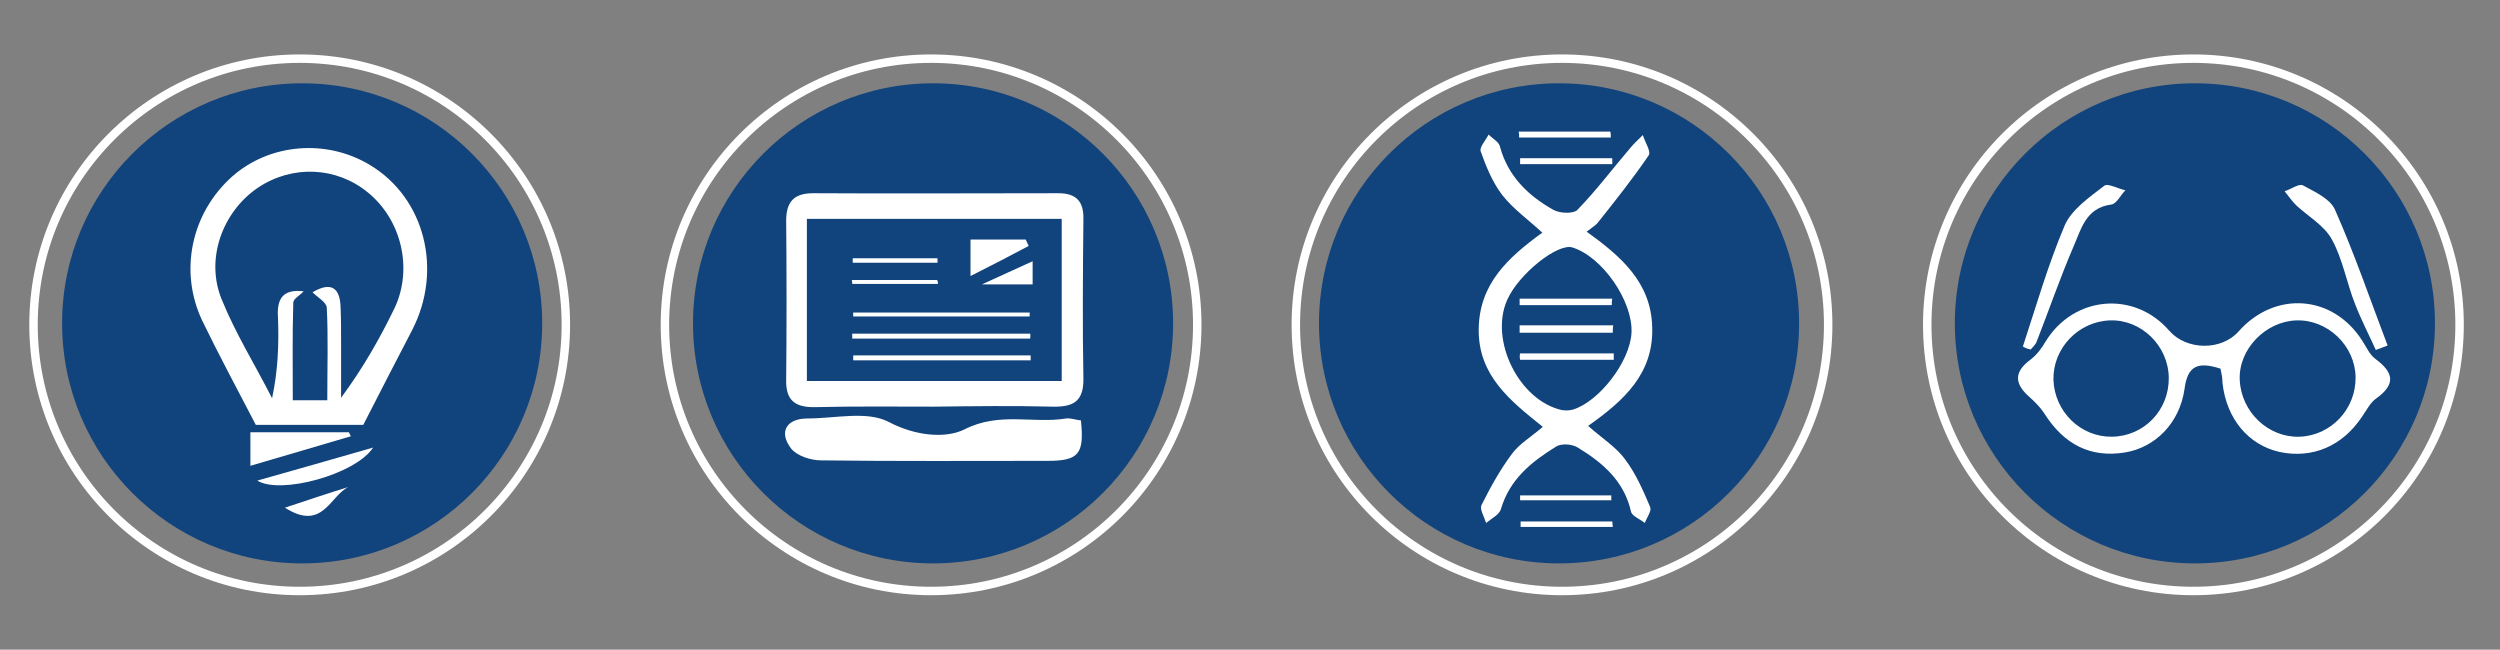<?xml version="1.0" encoding="utf-8"?>
<!-- Generator: Adobe Illustrator 22.1.0, SVG Export Plug-In . SVG Version: 6.00 Build 0)  -->
<svg version="1.1" id="Livello_1" xmlns="http://www.w3.org/2000/svg" xmlns:xlink="http://www.w3.org/1999/xlink" x="0px" y="0px"
	 viewBox="0 0 507.2 131.8" style="enable-background:new 0 0 507.2 131.8;" xml:space="preserve">
<rect x="0" y="0" width="507.2" height="131.8" fill="#808080" stroke="none"/>
<style type="text/css">
	.st0{fill:#11437C;}
	.st1{fill:#FFFFFF;}
	.st2{fill:none;stroke:#FFFFFF;stroke-width:1.714;stroke-miterlimit:10;}
</style>
<circle class="st0" cx="61.3" cy="65.6" r="48.7"/>
<circle class="st0" cx="316.3" cy="65.6" r="48.7"/>
<circle class="st0" cx="189.3" cy="65.6" r="48.7"/>
<circle class="st0" cx="445.3" cy="65.6" r="48.7"/>
<path class="st1" d="M73.7,86.2c-7.2,0-14.8,0-21.8,0C48.1,78.9,44.4,72,41,65c-4.7-10-2.2-21.7,6-29.1c7.6-6.8,19.2-7.8,28.1-2.4
	c11.1,6.7,14.8,21.3,8.5,33.5C80.4,73.1,77.2,79.4,73.7,86.2z M61.6,59.1c-0.7,0.8-2.1,1.5-2.1,2.3c-0.2,6.6-0.1,13.2-0.1,19.8
	c2.7,0,4.6,0,7,0c0-6.6,0.2-12.7-0.1-18.8c-0.1-1.1-1.9-2.1-2.9-3.1c3.7-2.2,5.6-1,5.7,3.1c0.1,2.4,0.1,4.8,0.1,7.3
	c0,3.7,0,7.3,0,11c4.5-6.1,7.9-12.1,10.9-18.3c3.7-8,1.3-17.8-5.4-23.3c-6.4-5.3-15.4-5.7-22.4-1C45.1,43,41.6,52.6,45,60.8
	c2.8,6.9,6.8,13.3,10.2,20c1.2-5.6,1.4-11,1.2-16.3C56.1,60.6,57.4,58.6,61.6,59.1z"/>
<path class="st1" d="M71.2,88.5c-6.7,2-13.3,3.9-20.4,6c0-2.5,0-4.5,0-6.8c6.8,0,13.4,0,20,0C70.9,88,71,88.2,71.2,88.5z"/>
<path class="st1" d="M75.7,90.8c-3.6,5.5-18.9,9.6-23.5,6.7C60.1,95.3,67.3,93.2,75.7,90.8z"/>
<path class="st1" d="M57.8,103c5.1-1.7,9-3,12.9-4.2C66.9,100.6,65.5,107.9,57.8,103z"/>
<circle class="st2" cx="60.8" cy="65.9" r="54"/>
<path class="st1" d="M189.6,82.5c-8,0-16-0.1-24.1,0.1c-4,0.1-6.1-1.2-6-5.5c0.1-10.7,0.1-21.5,0-32.3c0-3.8,1.5-5.6,5.5-5.6
	c16.5,0.1,33.1,0,49.7,0c3.6,0,5.2,1.6,5.1,5.3c-0.1,10.7-0.2,21.5,0,32.2c0.1,4.6-1.9,5.9-6.2,5.8
	C205.6,82.3,197.6,82.4,189.6,82.5L189.6,82.5z M163.7,77.3c17.7,0,34.8,0,51.7,0c0-11.3,0-22.1,0-32.9c-17.5,0-34.6,0-51.7,0
	C163.7,55.6,163.7,66.2,163.7,77.3z"/>
<path class="st1" d="M219.3,85.3c0.7,6.8-0.4,8.2-6.8,8.2c-15.3,0-30.6,0.1-45.9-0.1c-2.1,0-4.9-0.9-6.1-2.4
	c-2.6-3.4-0.9-6.1,3.3-6.1c5.6,0,12.1-1.6,16.5,0.7c5.5,2.9,11.6,3.4,15.4,1.5c7.1-3.6,13.9-1.1,20.6-2.2
	C217.3,84.8,218.3,85.2,219.3,85.3z"/>
<path class="st1" d="M208.9,64.2c-11.9,0-23.9,0-35.8,0c0-0.3,0-0.5,0-0.8c11.9,0,23.8,0,35.8,0C208.9,63.7,208.9,63.9,208.9,64.2z"
	/>
<path class="st1" d="M209,68.7c-12,0-24,0-36.1,0c0-0.3,0-0.7,0-1c12,0,24.1,0,36.1,0C209.1,68.1,209,68.4,209,68.7z"/>
<path class="st1" d="M173.1,72.1c12,0,24,0,36,0c0,0.3,0,0.7,0,1c-12,0-24,0-36,0C173.1,72.8,173.1,72.4,173.1,72.1z"/>
<path class="st1" d="M196.9,56c0-2.9,0-5,0-7.4c4,0,7.6,0,11.2,0c0.2,0.4,0.4,0.9,0.6,1.3C204.9,51.9,201.1,53.9,196.9,56z"/>
<path class="st1" d="M190.2,53.3c-5.7,0-11.5,0-17.2,0c0-0.3,0-0.6,0-0.9c5.8,0,11.5,0,17.2,0C190.2,52.7,190.2,53,190.2,53.3z"/>
<path class="st1" d="M190.3,57.6c-5.8,0-11.6,0-17.4,0c0-0.3,0-0.5-0.1-0.8c5.8,0,11.6,0,17.3,0C190.3,57.1,190.3,57.3,190.3,57.6z"
	/>
<path class="st1" d="M209.5,53c0,1.8,0,3.1,0,4.7c-3.5,0-6.7,0-10.3,0C202.8,56.1,205.9,54.6,209.5,53z"/>
<circle class="st2" cx="188.9" cy="65.9" r="54"/>
<path class="st1" d="M322.2,86.4c2.9,2.6,5.7,4.3,7.5,6.8c2.2,2.9,3.7,6.4,5.1,9.7c0.3,0.8-0.7,2.1-1.1,3.2c-1-0.8-2.6-1.4-2.8-2.3
	c-1.4-6.2-5.7-9.9-10.8-13c-1.1-0.7-3.3-0.9-4.4-0.2c-5,3.1-9.4,6.6-11.2,12.7c-0.3,1.1-1.9,1.9-3,2.8c-0.4-1.3-1.4-2.9-0.9-3.7
	c1.8-3.6,3.8-7.2,6.2-10.4c1.5-2,3.9-3.4,6.2-5.4c-6.6-5.3-13.1-10.4-13-19.8c0.1-9.2,5.9-14.5,12.9-19.6c-2.8-2.6-5.9-4.8-8.1-7.6
	c-2-2.6-3.3-5.8-4.4-8.9c-0.3-0.8,1-2.2,1.6-3.4c0.8,0.8,2.1,1.5,2.3,2.4c1.6,6,5.7,10,10.9,12.9c1.3,0.7,4,0.8,4.8,0
	c3.8-3.9,7.1-8.3,10.6-12.4c0.8-1,1.8-1.9,2.7-2.8c0.4,1.4,1.7,3.3,1.2,4.1c-3.2,4.7-6.7,9.1-10.2,13.5c-0.4,0.6-1.1,1-2.4,2
	c6.8,4.9,13.1,10.2,13.3,19.4C335.5,75.7,329.6,81.2,322.2,86.4z M331,67.5c0.3-6.4-5.9-15.4-12-17.3c-3-0.9-10.9,5.4-13.2,10.6
	c-3.7,8.2,2.4,20.5,11.1,22.4c0.7,0.1,1.5,0.1,2.2-0.1C324.4,81.5,330.7,73.4,331,67.5z"/>
<path class="st1" d="M326.8,27.9c-6.2,0-12.4,0-18.6,0c0-0.4,0-0.8-0.1-1.2c6.2,0,12.4,0,18.6,0C326.8,27.1,326.8,27.5,326.8,27.9z"
	/>
<path class="st1" d="M308.5,105.8c6.2,0,12.4,0,18.6,0c0,0.4,0.1,0.7,0.1,1.1c-6.2,0-12.5,0-18.7,0
	C308.5,106.5,308.5,106.1,308.5,105.8z"/>
<path class="st1" d="M327.1,33.3c-6.2,0-12.5,0-18.7,0c0-0.4,0-0.8,0-1.2c6.2,0,12.5,0,18.7,0C327.1,32.5,327.1,32.9,327.1,33.3z"/>
<path class="st1" d="M326.9,101.5c-6.2,0-12.3,0-18.5,0c0-0.3,0-0.7,0-1c6.2,0,12.3,0,18.5,0C326.9,100.8,326.9,101.2,326.9,101.5z"
	/>
<path class="st1" d="M308.4,71.7c6.3,0,12.6,0,19,0c0,0.4,0,0.9,0,1.3c-6.3,0-12.7,0-19,0C308.3,72.5,308.3,72.1,308.4,71.7z"/>
<path class="st1" d="M327.2,67.5c-6.3,0-12.6,0-18.9,0c0-0.5,0-1,0-1.5c6.3,0,12.7,0,19,0C327.2,66.5,327.2,67,327.2,67.5z"/>
<path class="st1" d="M327,61.9c-6.2,0-12.5,0-18.7,0c0-0.4,0-0.9,0-1.3c6.2,0,12.5,0,18.8,0C327,61,327,61.4,327,61.9z"/>
<circle class="st2" cx="316.9" cy="65.9" r="54"/>
<path class="st1" d="M450.5,74.8c-4.6-1.5-6.7-0.6-7.3,4.1c-1,7-6,11.9-12.1,12.9c-6.9,1.1-12.3-1.5-16.4-8
	c-0.8-1.2-1.8-2.2-2.9-3.2c-3-2.6-3.4-5,0.1-7.6c1.3-1,2.3-2.3,3.1-3.7c5.7-9.3,18-10.4,25.1-2.2c3.5,4,10.6,4.1,14.1,0.1
	c7.4-8.3,19.2-7.4,25.1,2c0.8,1.2,1.4,2.7,2.6,3.6c3.8,2.8,4.2,5.2,0.1,8.1c-1.1,0.8-1.8,2.2-2.7,3.5c-4,6.1-10.1,8.7-16.8,7.3
	c-6.3-1.4-10.8-6.7-11.6-14C450.9,76.7,450.7,75.8,450.5,74.8z M440,76.6c-0.1-6.5-5.6-11.8-11.9-11.6c-6.4,0.2-11.6,5.6-11.5,12
	c0.2,6.5,5.5,11.7,11.9,11.6C435,88.5,440.1,83.2,440,76.6z M477.9,76.5c-0.1-6.4-5.7-11.7-12-11.5s-11.8,5.9-11.5,12.1
	c0.3,6.5,5.8,11.7,12.1,11.5C472.9,88.4,478,83,477.9,76.5z"/>
<path class="st1" d="M410.4,70.3c2.7-8.2,5.1-16.6,8.5-24.6c1.4-3.2,5-5.7,8-8c0.7-0.6,2.8,0.6,4.3,0.9c-1,1-1.8,2.8-2.9,2.9
	c-5.2,0.7-6.1,5.1-7.7,8.7c-2.7,6.3-4.9,12.7-7.4,19.1c-0.2,0.6-0.8,1.1-1.2,1.6C411.4,70.8,410.9,70.6,410.4,70.3z"/>
<path class="st1" d="M482,71c-1.4-3.1-3-6.2-4.2-9.3c-1.7-4.3-2.5-9.1-4.7-13.1c-1.5-2.8-4.7-4.6-7.2-6.9c-0.9-0.9-1.6-1.9-2.4-2.9
	c1.3-0.4,2.9-1.6,3.7-1.2c2.4,1.3,5.5,2.7,6.5,4.9c4,9,7.2,18.4,10.7,27.6C483.6,70.4,482.8,70.7,482,71z"/>
<circle class="st2" cx="445" cy="65.9" r="54"/>
</svg>
